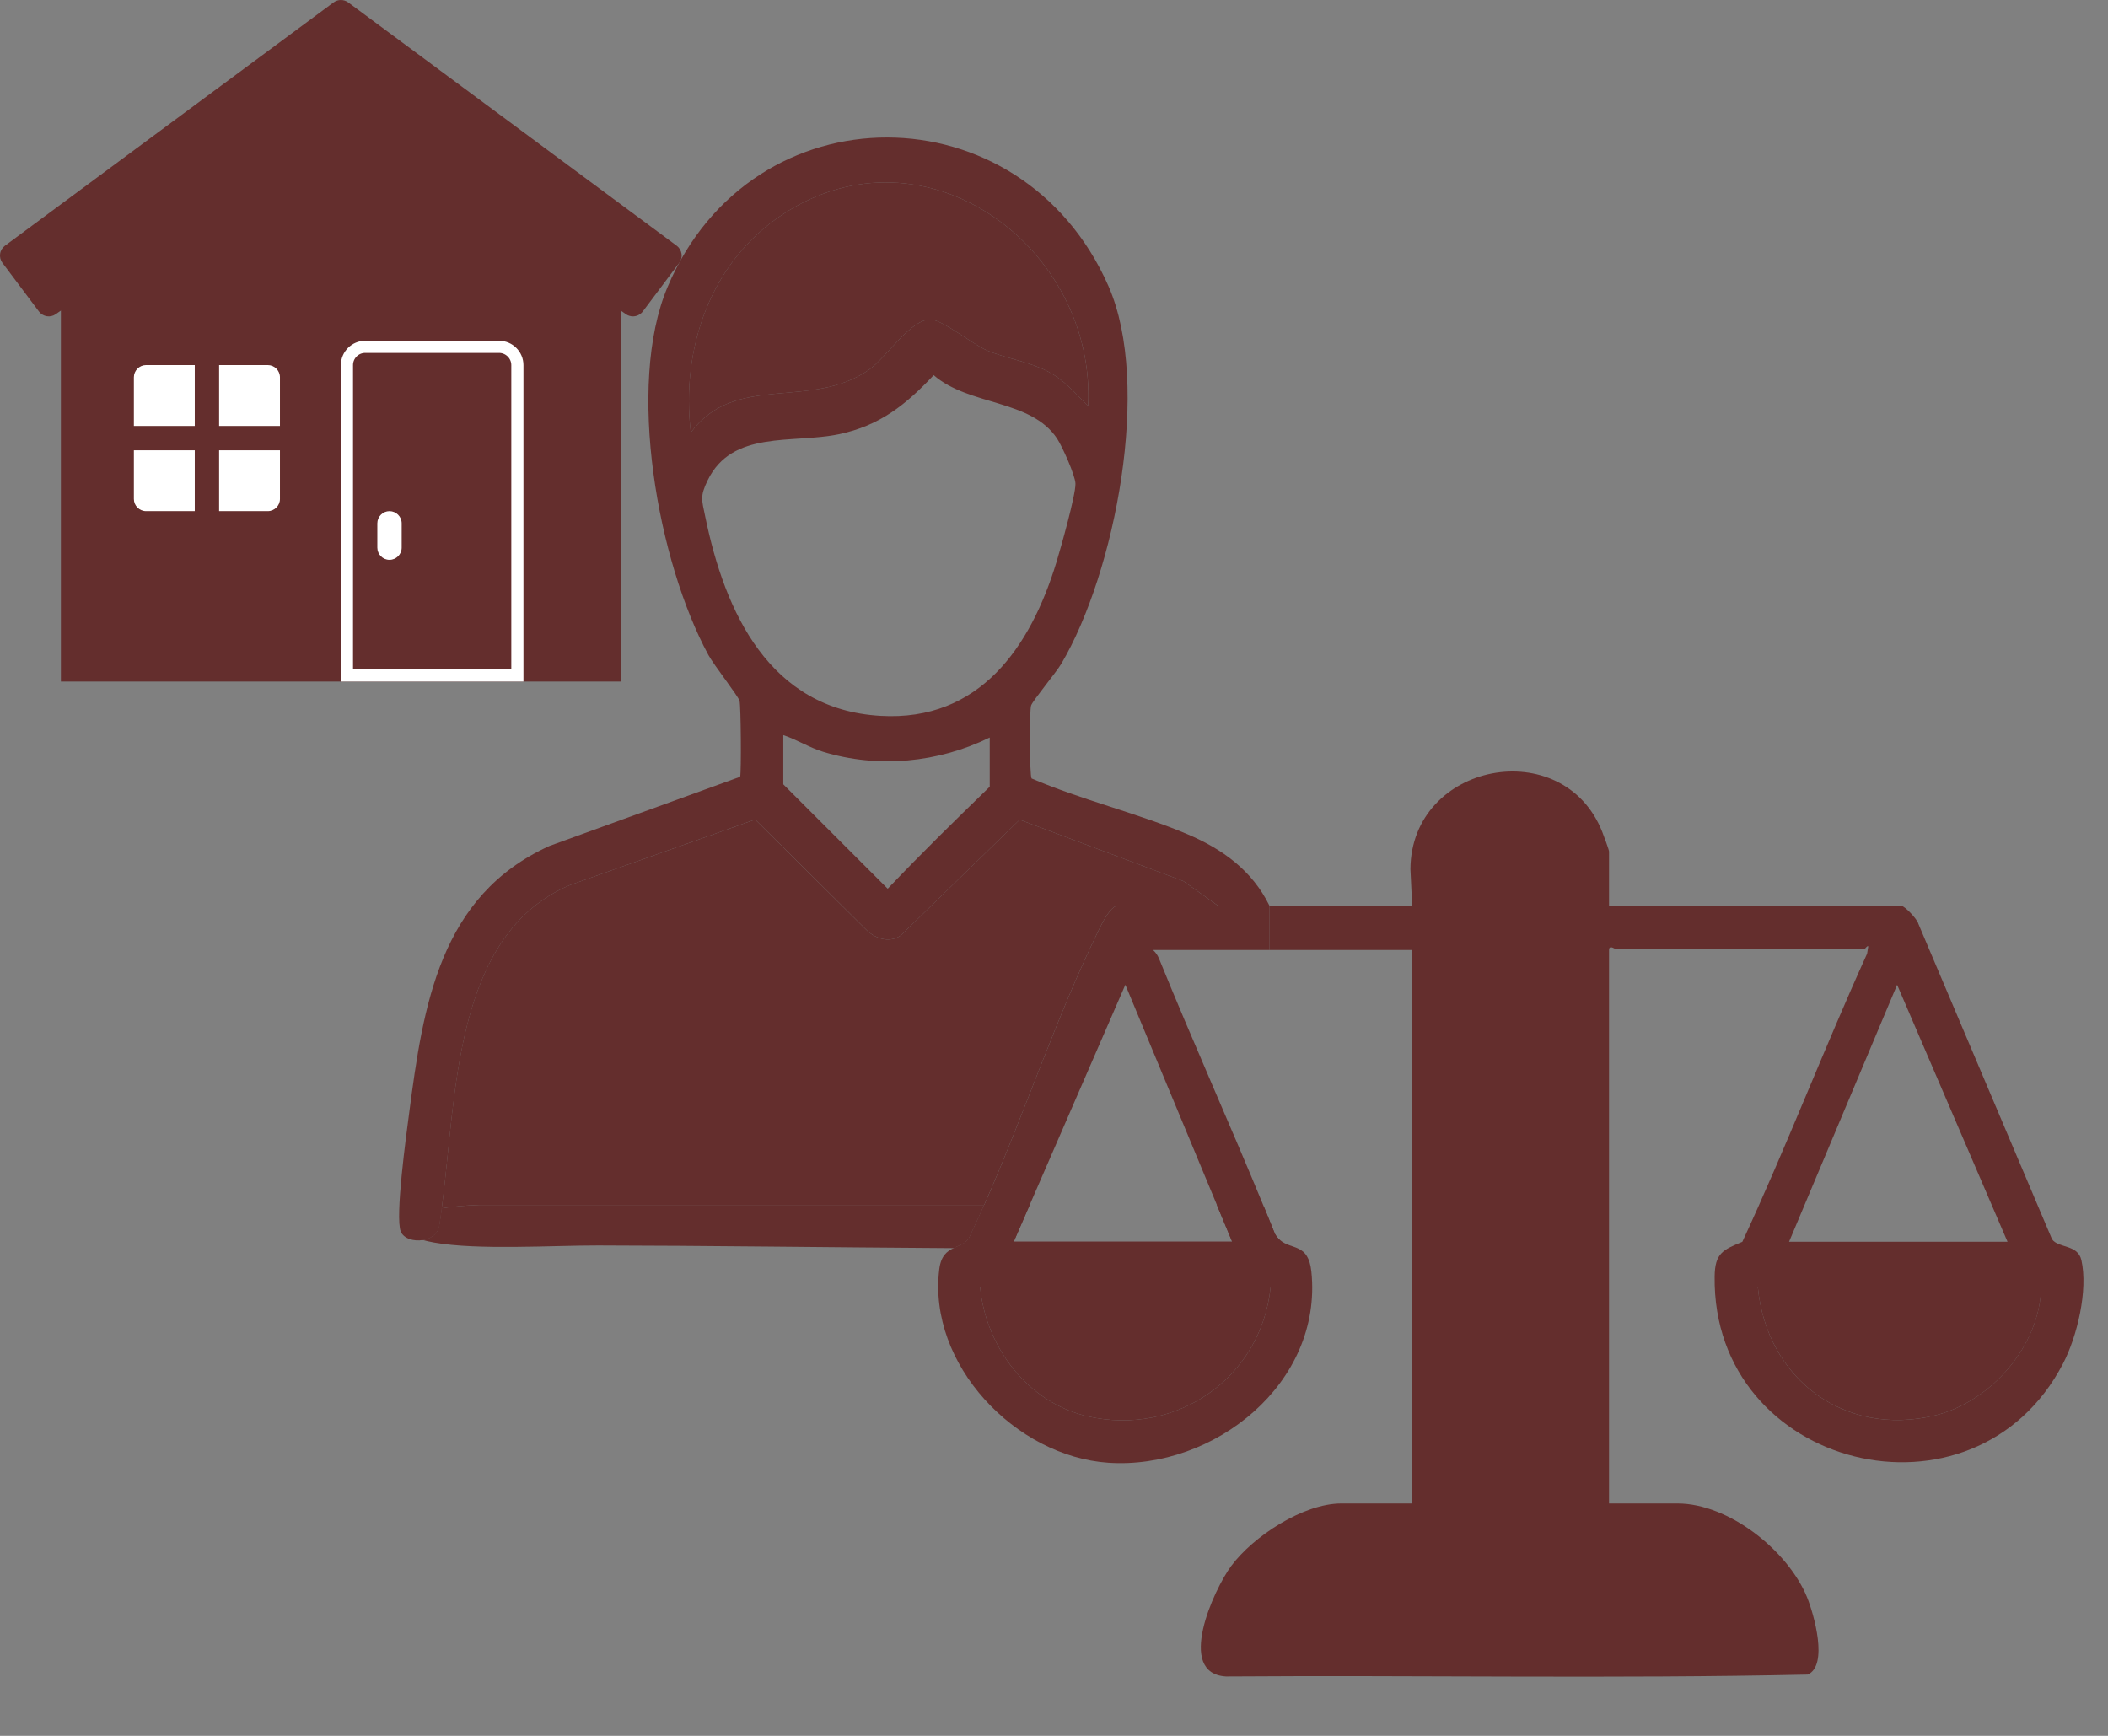<svg width="51" height="42" viewBox="0 0 51 42" fill="none" xmlns="http://www.w3.org/2000/svg">
<rect x="0" y="0" width="51" height="42" fill="#808080" stroke="none"/>
<path d="M31.727 30.772C31.655 30.072 31.248 30.251 30.965 30.001C30.921 29.964 30.881 29.915 30.845 29.853C30.8 29.742 30.756 29.632 30.711 29.522C30.669 29.418 30.626 29.314 30.583 29.21C29.754 27.195 28.86 25.208 28.039 23.19C28.006 23.109 27.959 23.044 27.896 22.986H30.711V21.911C30.294 21.061 29.576 20.543 28.723 20.182C27.523 19.674 26.166 19.355 24.958 18.835C24.907 18.763 24.905 17.209 24.945 17.072C24.976 16.963 25.549 16.276 25.676 16.061C26.98 13.855 27.867 9.309 26.818 6.923C24.716 2.145 18.199 2.104 16.152 6.941C15.14 9.334 15.918 13.601 17.14 15.85C17.27 16.09 17.859 16.84 17.892 16.956C17.925 17.072 17.937 18.67 17.907 18.794L13.296 20.467C10.637 21.67 10.239 24.328 9.897 26.944C9.831 27.45 9.554 29.454 9.696 29.798C9.767 29.968 10.008 30.041 10.229 30.003C10.404 29.974 10.566 29.875 10.619 29.699C10.644 29.55 10.667 29.395 10.688 29.236C11.046 26.541 10.959 22.622 13.782 21.418L18.271 19.828L21.013 22.55C21.238 22.728 21.543 22.809 21.793 22.634L24.67 19.833L28.631 21.319L29.463 21.911H27.052C26.878 21.911 26.676 22.312 26.607 22.453C25.563 24.578 24.785 26.954 23.812 29.154C23.69 29.43 23.566 29.703 23.437 29.972C23.347 30.099 23.205 30.137 23.071 30.2C22.912 30.274 22.765 30.383 22.724 30.711C22.441 33.015 24.569 35.242 26.817 35.392C29.379 35.563 32.003 33.461 31.727 30.772ZM16.714 10.465C16.468 8.434 17.192 6.335 18.933 5.19C22.382 2.918 26.519 5.986 26.326 9.827C26.012 9.509 25.751 9.193 25.341 8.982C24.889 8.748 24.326 8.67 23.873 8.476C23.531 8.328 22.808 7.743 22.521 7.731C22.033 7.71 21.444 8.659 21.012 8.955C19.593 9.928 17.782 9.011 16.714 10.465ZM23.945 19.035C23.107 19.848 22.28 20.658 21.477 21.503L18.951 18.977V17.786C19.282 17.895 19.575 18.086 19.912 18.189C21.245 18.597 22.704 18.454 23.945 17.844V19.035ZM21.303 17.32C18.623 17.166 17.539 14.827 17.062 12.499C16.98 12.096 16.93 12.016 17.119 11.625C17.713 10.394 19.182 10.741 20.298 10.506C21.284 10.299 21.915 9.794 22.589 9.077C23.451 9.825 24.937 9.655 25.573 10.609C25.699 10.799 26.015 11.504 26.019 11.703C26.024 11.986 25.661 13.269 25.555 13.615C24.93 15.659 23.699 17.459 21.303 17.32ZM27.226 23.827L29.441 29.154L29.811 30.044H24.526L24.912 29.154L27.226 23.827ZM26.314 34.269C24.863 33.938 23.853 32.596 23.713 31.148H30.74C30.507 33.346 28.462 34.757 26.314 34.269Z" fill="#642E2D"/>
<path d="M30.74 31.148C30.507 33.346 28.461 34.757 26.314 34.269C24.863 33.938 23.853 32.596 23.713 31.148H30.74Z" fill="#642E2D"/>
<path d="M50.357 30.493C50.27 30.102 49.8 30.206 49.646 29.984L46.413 22.354C46.384 22.235 46.076 21.911 45.984 21.911H38.928V20.604C38.928 20.559 38.796 20.209 38.764 20.128C37.819 17.74 34.142 18.445 34.123 21.027L34.165 21.911H30.71V22.986H34.165V36.377H32.452C31.531 36.377 30.32 37.171 29.785 37.893C29.37 38.453 28.434 40.492 29.662 40.563C34.351 40.529 39.053 40.62 43.734 40.517C44.243 40.299 43.883 39.046 43.718 38.644C43.257 37.521 41.833 36.377 40.583 36.377H38.928V22.986C38.928 22.857 39.064 22.957 39.073 22.957H45.114C45.126 22.957 45.179 22.87 45.2 22.899L45.172 23.074C44.126 25.379 43.217 27.755 42.153 30.047C41.677 30.242 41.49 30.325 41.483 30.888C41.425 35.556 47.768 37.124 49.914 32.989C50.255 32.333 50.519 31.22 50.357 30.493ZM45.898 23.828L48.569 30.045H43.284L45.898 23.828ZM46.816 34.247C44.618 34.78 42.741 33.356 42.529 31.149H49.382C49.353 32.559 48.165 33.919 46.816 34.247Z" fill="#642E2D"/>
<path d="M49.383 31.148C49.354 32.559 48.166 33.919 46.817 34.246C44.619 34.78 42.742 33.356 42.529 31.148H49.383Z" fill="#642E2D"/>
<path d="M26.325 9.827C26.012 9.509 25.75 9.193 25.341 8.982C24.888 8.748 24.326 8.67 23.873 8.476C23.531 8.329 22.808 7.743 22.52 7.731C22.033 7.71 21.444 8.659 21.012 8.955C19.593 9.928 17.782 9.011 16.714 10.465C16.467 8.434 17.192 6.335 18.932 5.19C22.382 2.918 26.519 5.986 26.325 9.827Z" fill="#642E2D"/>
<path d="M29.461 21.911H27.051C26.877 21.911 26.675 22.312 26.606 22.453C25.562 24.579 24.784 26.955 23.811 29.154H11.621C11.261 29.165 10.949 29.194 10.687 29.236C11.045 26.541 10.957 22.623 13.781 21.418L18.27 19.829L21.011 22.55C21.236 22.728 21.542 22.81 21.792 22.635L24.669 19.833L28.63 21.319L29.461 21.911Z" fill="#642E2D"/>
<path d="M23.811 29.154C23.689 29.43 23.565 29.703 23.436 29.972C23.346 30.099 23.204 30.137 23.07 30.2C20.087 30.181 16.943 30.138 14.471 30.135C13.353 30.134 11.546 30.251 10.502 30.064C10.401 30.046 10.309 30.025 10.229 30.003C10.403 29.974 10.565 29.875 10.618 29.699C10.643 29.55 10.666 29.395 10.687 29.236C10.949 29.193 11.262 29.165 11.621 29.154H23.811V29.154Z" fill="#642E2D"/>
<path d="M10.687 29.236C10.666 29.395 10.643 29.55 10.618 29.699C10.565 29.875 10.404 29.974 10.229 30.003H10.228C9.405 29.783 9.637 29.404 10.687 29.236Z" fill="#642E2D"/>
<path d="M30.964 30.001C30.547 30.091 29.93 30.157 29.086 30.176C27.392 30.215 25.275 30.214 23.07 30.2C23.205 30.137 23.346 30.099 23.436 29.972C23.565 29.703 23.689 29.43 23.811 29.154H24.912L24.525 30.044H29.81L29.44 29.154H29.895C30.149 29.164 30.379 29.183 30.583 29.21C30.625 29.314 30.668 29.418 30.71 29.522C30.755 29.632 30.799 29.742 30.844 29.853C30.88 29.915 30.92 29.964 30.964 30.001Z" fill="#642E2D"/>
<path d="M15.02 16.49H1.473V5.888L8.246 1.471L15.02 5.888V16.49Z" fill="#642E2D"/>
<path d="M8.835 8.392H12.074C12.317 8.392 12.517 8.591 12.517 8.833V16.343H8.394V8.833C8.394 8.591 8.592 8.392 8.835 8.392Z" fill="#642E2D" stroke="white" stroke-width="0.294"/>
<path d="M16.374 5.947L8.423 0.057C8.317 -0.019 8.176 -0.019 8.072 0.057L0.118 5.947C0.056 5.994 0.012 6.065 0.003 6.142C-0.009 6.218 0.012 6.298 0.059 6.36L0.943 7.538C1.04 7.664 1.217 7.694 1.349 7.602L8.246 2.717L15.143 7.602C15.196 7.638 15.255 7.655 15.314 7.655C15.402 7.655 15.491 7.614 15.55 7.538L16.433 6.36C16.48 6.298 16.501 6.218 16.489 6.142C16.477 6.065 16.436 5.994 16.374 5.947Z" fill="#642E2D"/>
<path d="M9.423 12.367C9.261 12.367 9.129 12.5 9.129 12.662V13.251C9.129 13.413 9.261 13.545 9.423 13.545C9.585 13.545 9.718 13.413 9.718 13.251V12.662C9.718 12.5 9.585 12.367 9.423 12.367Z" fill="white"/>
<path d="M6.479 8.539H3.534C3.209 8.539 2.945 8.803 2.945 9.128V12.073C2.945 12.398 3.209 12.662 3.534 12.662H6.479C6.805 12.662 7.068 12.398 7.068 12.073V9.128C7.068 8.803 6.805 8.539 6.479 8.539Z" fill="white"/>
<path d="M6.479 8.244H3.534C3.048 8.244 2.65 8.642 2.65 9.128V12.073C2.65 12.559 3.048 12.956 3.534 12.956H6.479C6.965 12.956 7.362 12.559 7.362 12.073V9.128C7.362 8.642 6.965 8.244 6.479 8.244ZM6.773 9.128V10.306H5.301V8.833H6.479C6.641 8.833 6.773 8.966 6.773 9.128ZM3.534 8.833H4.712V10.306H3.239V9.128C3.239 8.966 3.372 8.833 3.534 8.833ZM3.239 12.073V10.895H4.712V12.367H3.534C3.372 12.367 3.239 12.235 3.239 12.073ZM6.479 12.367H5.301V10.895H6.773V12.073C6.773 12.235 6.641 12.367 6.479 12.367Z" fill="#642E2D"/>
</svg>
